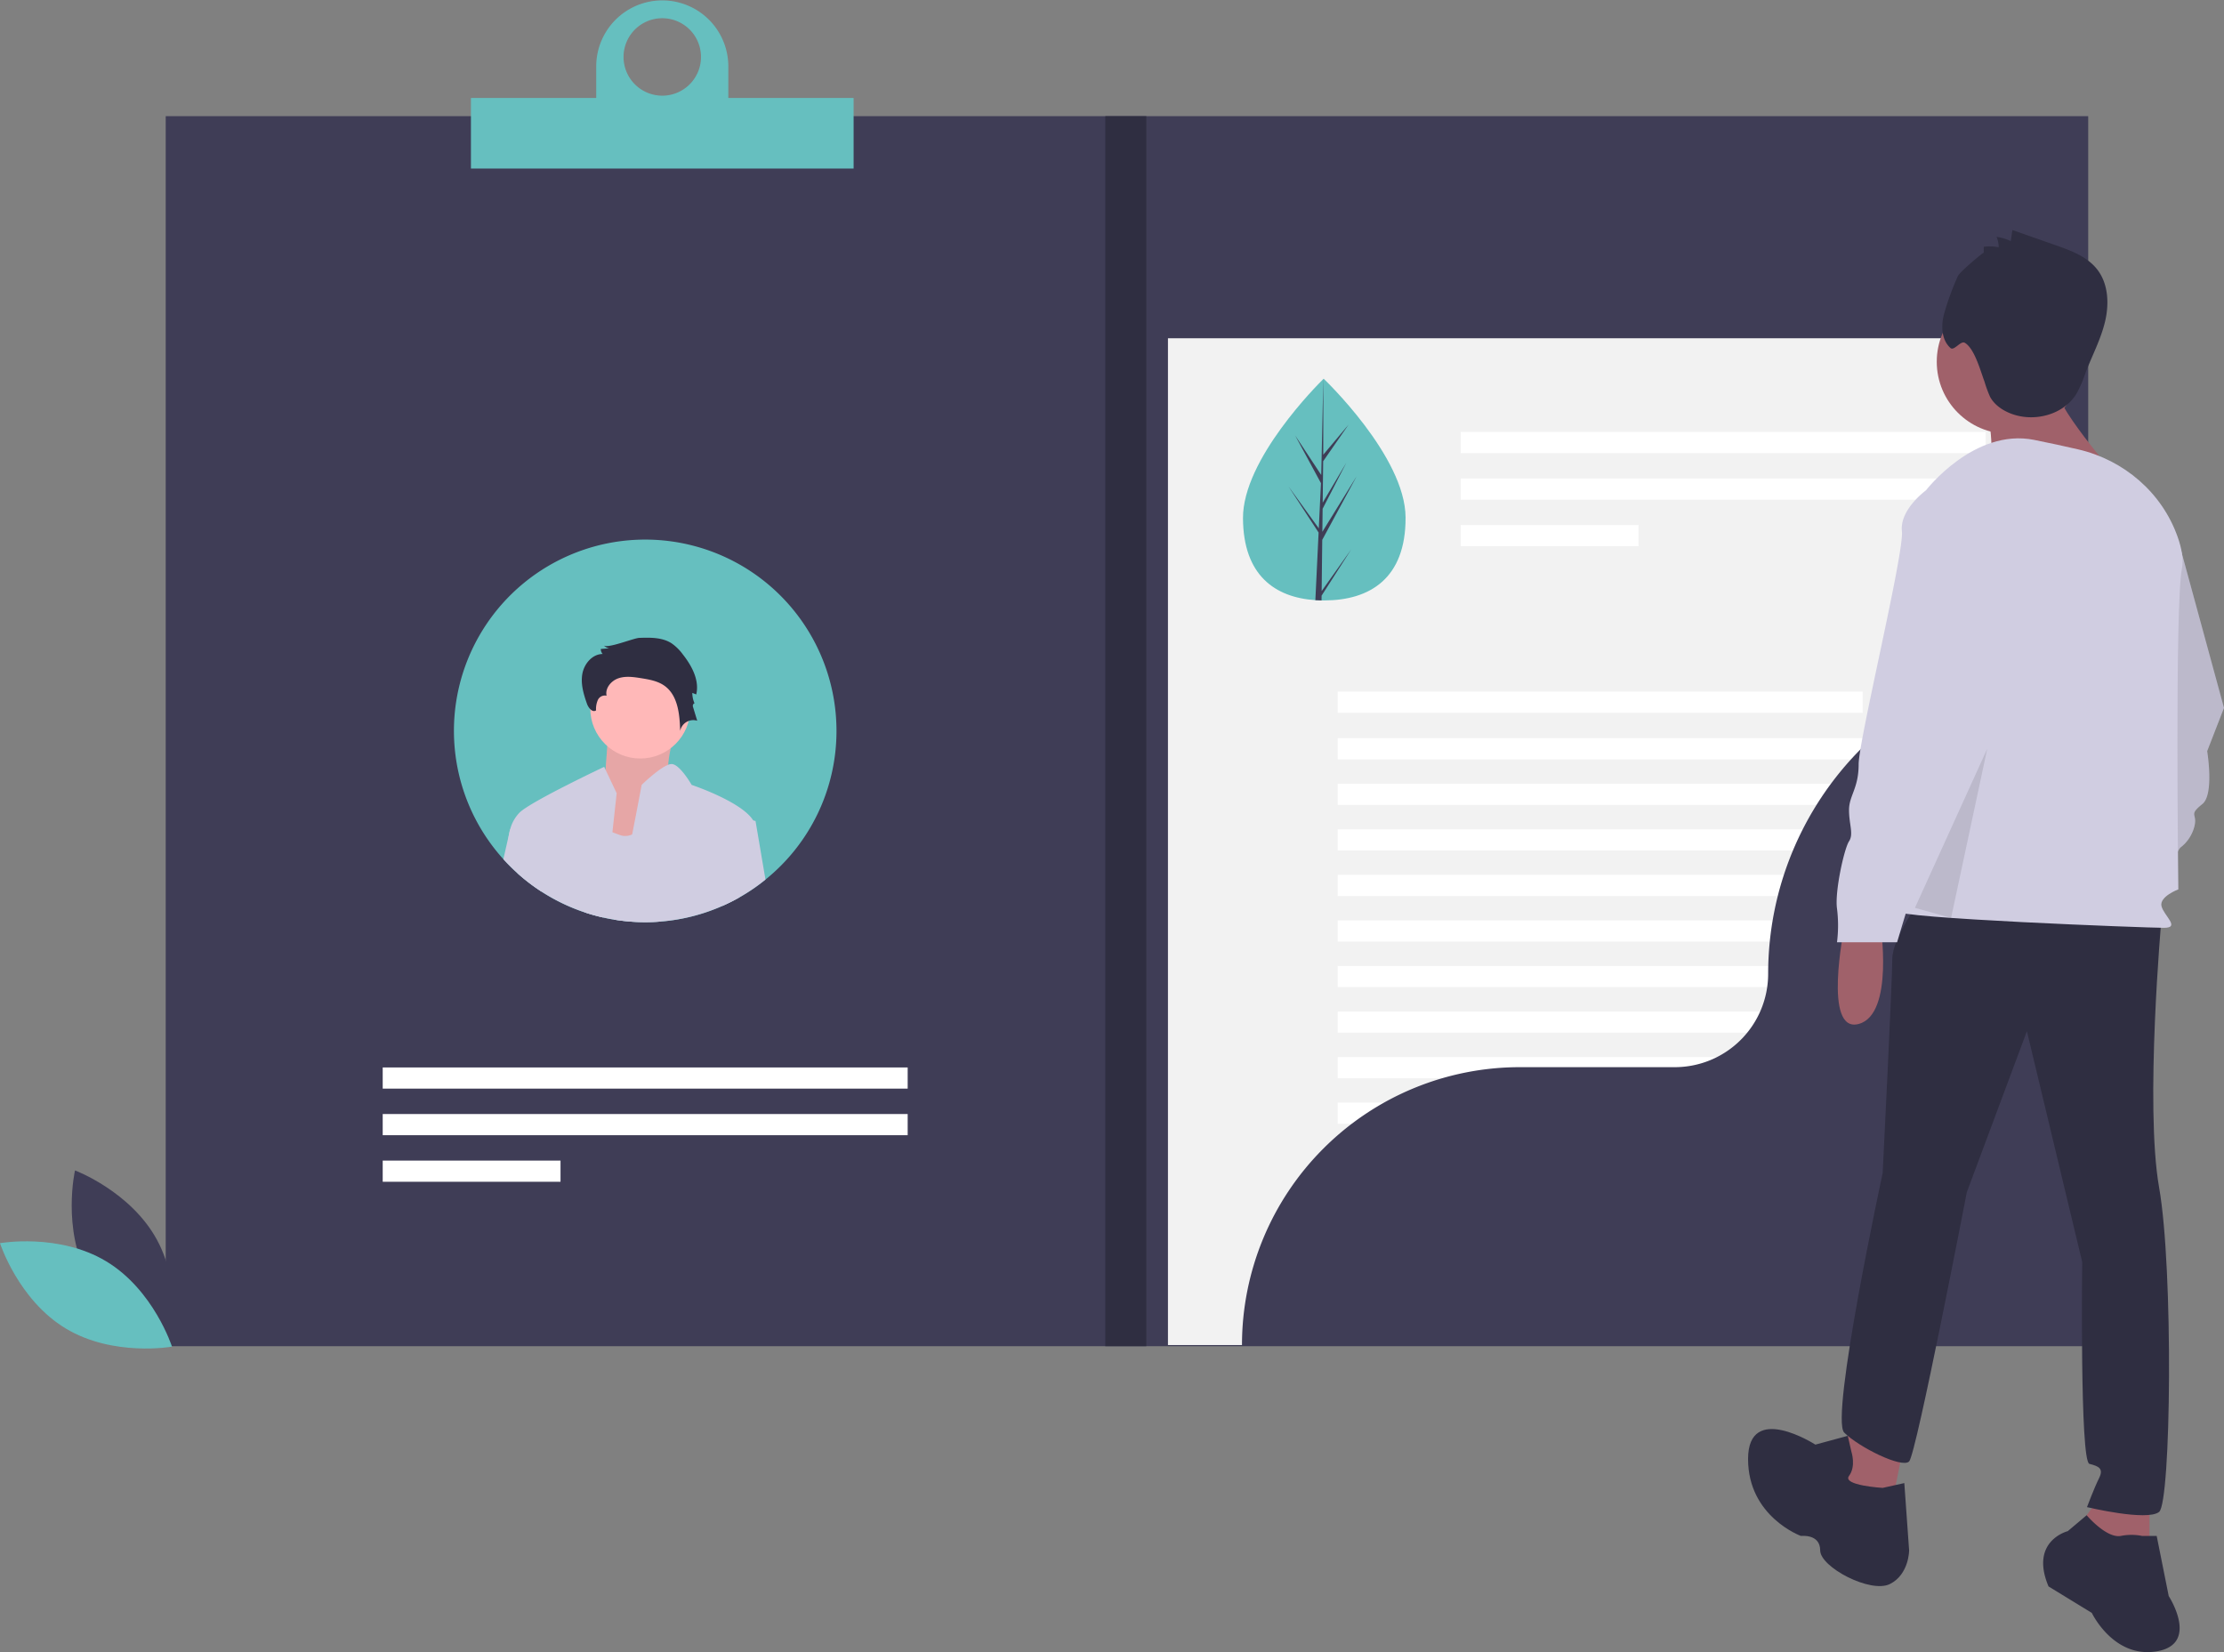 <svg id="a0b12775-6e5f-4473-9cb3-a305020561f5" data-name="Layer 1" xmlns="http://www.w3.org/2000/svg" width="925.25" height="687.323" viewBox="0 0 925.25 687.323"><rect x="0" y="0" width="925.25" height="687.323" fill="#808080" stroke="none"/><title>online_cv</title><rect x="68.941" y="48.33" width="799.809" height="511.726" fill="#3f3d56"/><rect x="485.903" y="140.725" width="360.104" height="418.857" fill="#f2f2f2"/><path d="M174.04,637.759c10.945,20.298,34.175,29.012,34.175,29.012s5.484-24.196-5.461-44.495-34.175-29.012-34.175-29.012S163.095,617.46,174.04,637.759Z" transform="translate(-137.375 -106.339)" fill="#3f3d56"/><path d="M181.563,631.081c19.761,11.889,27.371,35.503,27.371,35.503s-24.428,4.339-44.188-7.55S137.375,623.531,137.375,623.531,161.803,619.192,181.563,631.081Z" transform="translate(-137.375 -106.339)" fill="#66bfbf"/><rect x="607.702" y="179.698" width="218.403" height="8.807" fill="#fff"/><rect x="607.702" y="199.073" width="218.403" height="8.807" fill="#fff"/><rect x="607.702" y="218.447" width="73.975" height="8.807" fill="#fff"/><rect x="159.218" y="444.09" width="218.403" height="8.807" fill="#fff"/><rect x="159.218" y="463.465" width="218.403" height="8.807" fill="#fff"/><rect x="159.218" y="482.839" width="73.975" height="8.807" fill="#fff"/><rect x="556.53" y="287.729" width="218.403" height="8.807" fill="#fff"/><rect x="556.53" y="307.104" width="218.403" height="8.807" fill="#fff"/><rect x="556.53" y="326.057" width="218.403" height="8.807" fill="#fff"/><rect x="556.53" y="345.01" width="218.403" height="8.807" fill="#fff"/><rect x="556.53" y="363.962" width="218.403" height="8.807" fill="#fff"/><rect x="556.53" y="382.915" width="218.403" height="8.807" fill="#fff"/><rect x="556.53" y="401.868" width="218.403" height="8.807" fill="#fff"/><rect x="556.53" y="420.821" width="218.403" height="8.807" fill="#fff"/><rect x="556.53" y="439.774" width="218.403" height="8.807" fill="#fff"/><rect x="556.53" y="458.726" width="218.403" height="8.807" fill="#fff"/><rect x="556.53" y="477.679" width="218.403" height="8.807" fill="#fff"/><path d="M485.377,410.399a79.386,79.386,0,0,1-29.538,61.871,78.463,78.463,0,0,1-10.888,7.42,76.938,76.938,0,0,1-7.126,3.573,78.803,78.803,0,0,1-25.482,6.453q-3.241.27-6.548.265a78.642,78.642,0,0,1-13.021-1.071c-1.516-.237-3.013-.531-4.492-.872a76.559,76.559,0,0,1-7.647-2.123,79.4,79.4,0,0,1-27.927-16.243,72.431,72.431,0,0,1-5.923-5.894A79.576,79.576,0,1,1,485.377,410.399Z" transform="translate(-137.375 -106.339)" fill="#66bfbf"/><path d="M722.136,321.621c.113,25.472-14.99,34.431-33.668,34.514q-.651.003-1.295-.009-1.299-.022-2.57-.107c-16.863-1.119-30.002-10.41-30.107-34.098-.109-24.515,31.085-55.591,33.425-57.889l.004-.002c.089-.088.134-.131.134-.131S722.023,296.152,722.136,321.621Z" transform="translate(-137.375 -106.339)" fill="#66bfbf"/><path d="M687.22,352.245l12.293-17.338-12.315,19.235-.024,1.985q-1.299-.022-2.57-.107l1.22-25.488-.011-.197.023-.037.116-2.408-12.517-19.173L685.979,326.085l.033.51.921-19.257-10.731-19.822,10.846,16.438.871-39.922.004-.133.001.131L687.89,295.51l10.537-12.527-10.571,15.238-.204,17.24,9.822-16.588-9.85,19.122-.113,9.587,14.258-23.092-14.299,26.437Z" transform="translate(-137.375 -106.339)" fill="#3f3d56"/><path d="M1005.651,378.786A132.67,132.67,0,0,0,872.981,511.455v0a38.853,38.853,0,0,1-38.853,38.853H769.688a115.612,115.612,0,0,0-115.612,115.612v0h351.575V378.786Z" transform="translate(-137.375 -106.339)" fill="#3f3d56"/><rect x="459.843" y="48.33" width="17.058" height="511.726" fill="#2f2e41"/><path d="M440.383,147.087v-13.267a27.482,27.482,0,0,0-54.963,0v13.267H333.3v29.377H492.504V147.087Zm-27.482-33.167a16.11,16.11,0,1,1-16.11,16.11A16.11,16.11,0,0,1,412.902,113.92Z" transform="translate(-137.375 -106.339)" fill="#66bfbf"/><path d="M419.926,405.147s-7.916,22.529-3.044,25.995-16.44,31.772-16.44,31.772l-25.574-6.932,14.005-23.684s1.827-23.684,1.827-27.15S419.926,405.147,419.926,405.147Z" transform="translate(-137.375 -106.339)" fill="#ffb8b8"/><path d="M419.926,405.147s-7.916,22.529-3.044,25.995-16.44,31.772-16.44,31.772l-25.574-6.932,14.005-23.684s1.827-23.684,1.827-27.15S419.926,405.147,419.926,405.147Z" transform="translate(-137.375 -106.339)" opacity="0.1"/><circle cx="266.376" cy="294.765" r="20.796" fill="#ffb8b8"/><path d="M388.282,488.039a76.559,76.559,0,0,1-7.647-2.123l3.98-27.292,1.232-8.415,6.311,2.369c.853.313,1.82.682,2.928,1.09a6.657,6.657,0,0,0,5.288-.189c6.103-2.796,9.732-13.674,9.732-13.674s.246,3.051.569,8.216c.578,9.069,1.412,24.667,1.668,41.696q-3.241.27-6.548.265a78.642,78.642,0,0,1-13.021-1.071C391.258,488.674,389.76,488.38,388.282,488.039Z" transform="translate(-137.375 -106.339)" fill="#d0cde1"/><path d="M393.93,436.345l-1.772,16.233-.862,7.856L388.282,488.039a76.559,76.559,0,0,1-7.647-2.123,79.4,79.4,0,0,1-27.927-16.243l-3.838-13.693a16.195,16.195,0,0,1,.246-2.435.035.035,0,0,1,.009-.028,17.22,17.22,0,0,1,.474-2.123.073.073,0,0,0,.009-.028,15.732,15.732,0,0,1,3.885-6.937c4.625-4.624,35.233-19.067,35.233-19.067l.578,1.213Z" transform="translate(-137.375 -106.339)" fill="#d0cde1"/><path d="M403.308,371.713c4.61-.165,9.544-.246,13.431,2.238a19.663,19.663,0,0,1,4.642,4.544c3.786,4.786,7.057,10.808,5.651,16.746l-1.633-.637a10.695,10.695,0,0,0,1.032,4.582c-.23-.669-1.0.412-.794,1.089l1.799,5.903a5.557,5.557,0,0,0-7.087,4.229c-.206-6.856-.917-14.717-6.478-18.732-2.805-2.024-6.354-2.642-9.769-3.191-3.151-.506-6.453-.989-9.471.048s-5.587,4.123-4.903,7.24a3.225,3.225,0,0,0-3.635,1.792,9.41,9.41,0,0,0-.744,4.308c-1.483,1.048-3.171-1.033-3.776-2.746-1.419-4.02-2.68-8.3-1.916-12.494s4.182-8.202,8.445-8.216a2.96,2.96,0,0,1-.77-2.084l3.514-.297a3.884,3.884,0,0,1-2.321-1.224C389.934,376.362,401.027,371.795,403.308,371.713Z" transform="translate(-137.375 -106.339)" fill="#2f2e41"/><path d="M451.698,451.365c-.54,4.331-3.629,16.565-6.747,28.325a76.938,76.938,0,0,1-7.126,3.573,78.803,78.803,0,0,1-25.482,6.453q-3.241.27-6.548.265a78.642,78.642,0,0,1-13.021-1.071c1.611-6.217,3.781-16.461,5.809-26.496.616-3.032,1.222-6.055,1.791-8.936,2.227-11.353,3.952-20.602,3.952-20.602s6.918-6.785,11.021-8.358a3.556,3.556,0,0,1,1.772-.294c3.383.559,8.008,8.652,8.008,8.652s20.753,6.918,25.605,14.774A5.748,5.748,0,0,1,451.698,451.365Z" transform="translate(-137.375 -106.339)" fill="#d0cde1"/><path d="M363.89,451.365l-1.213,25.927a78.773,78.773,0,0,1-9.969-7.619,72.431,72.431,0,0,1-5.923-5.894c.995-4.369,1.829-8.045,2.331-10.235a.035.035,0,0,1,.009-.028c.265-1.213.436-1.962.474-2.123a.073.073,0,0,0,.009-.028Z" transform="translate(-137.375 -106.339)" fill="#d0cde1"/><path d="M455.839,472.27a78.463,78.463,0,0,1-10.888,7.42,76.938,76.938,0,0,1-7.126,3.573l-2.303-13.419,2.312-25.416,12.897,3.222.967.246Z" transform="translate(-137.375 -106.339)" fill="#d0cde1"/><path d="M1002.625,516.84s-9,44,6,40,9-42,9-42Z" transform="translate(-137.375 -106.339)" fill="#a0616a"/><path d="M1044.625,334.84h-10s-11,8-10,17-18,87-18,97-4,13-4,19,2,10,0,13-6,21-5,28a56.394,56.394,0,0,1,0,14h25s18-61,22-64,6-8,6-11-2-3,3-7,2-22,2-22l7-18Z" transform="translate(-137.375 -106.339)" fill="#d0cde1"/><path d="M1044.625,334.84h-10s-11,8-10,17-18,87-18,97-4,13-4,19,2,10,0,13-6,21-5,28a56.394,56.394,0,0,1,0,14h25s18-61,22-64,6-8,6-11-2-3,3-7,2-22,2-22l7-18Z" transform="translate(-137.375 -106.339)" opacity="0.1"/><path d="M904.625,492.34s-9,44,6,40,9-42,9-42Z" transform="translate(-137.375 -106.339)" fill="#a0616a"/><polygon points="770.25 591.001 764.25 616.001 786.25 630.001 792.25 600.001 770.25 591.001" fill="#a0616a"/><polygon points="874.25 622.001 863.25 637.001 876.25 652.001 894.25 652.001 894.25 622.001 874.25 622.001" fill="#a0616a"/><path d="M1034.625,745.34h-6a22.578,22.578,0,0,0-9,0c-6,1-14.142-8.625-14.142-8.625l-7.858,6.625s-16,4-8,23l18,11s9,19,27,16,5-23,5-23Z" transform="translate(-137.375 -106.339)" fill="#2f2e41"/><path d="M907.625,710.34l-1.521-6.662L892.625,707.34s-28-18-28,6,22,32,22,32,8-1,8,6,21,18,29,14,8-14,8-14l-2-28-9,2s-17-1-14-5S907.625,710.34,907.625,710.34Z" transform="translate(-137.375 -106.339)" fill="#2f2e41"/><path d="M936.625,480.34s-12,16-12,25-4,89-4,89-22,102-16,108,24,15,27,12,24-112,24-112l25-67,23,96s-1,83,3,84,6,2,4,6-5,12-5,12,25,6,30,2,6-101,0-135,1-112,1-112Z" transform="translate(-137.375 -106.339)" fill="#2f2e41"/><circle cx="835.75" cy="150.501" r="30" fill="#a0616a"/><path d="M964.125,275.84s4,21,0,27,54,2,54,2-28-32-25-38S964.125,275.84,964.125,275.84Z" transform="translate(-137.375 -106.339)" fill="#a0616a"/><path d="M938.625,310.34s20-26,45-21c6.749,1.35,12.916,2.7,18.322,3.951,19.049,4.41,34.889,17.986,41.397,36.424,1.688,4.781,2.531,9.375,1.781,13.125-3,15-1.5,133.5-1.5,133.5s-8,3-7,7,8,9,1,9-113-4-111-7S938.625,310.34,938.625,310.34Z" transform="translate(-137.375 -106.339)" fill="#d0cde1"/><path d="M948.625,310.34h-10s-11,8-10,17-18,87-18,97-4,13-4,19,2,10,0,13-6,21-5,28a56.394,56.394,0,0,1,0,14h25s18-61,22-64,6-8,6-11-2-3,3-7,2-22,2-22l7-18Z" transform="translate(-137.375 -106.339)" fill="#d0cde1"/><polygon points="796.671 377.682 826.75 311.501 811.711 381.885 796.671 377.682" opacity="0.1"/><path d="M962.659,211.473l.016-2.476a19.304,19.304,0,0,1,6.206.218,10.079,10.079,0,0,0-.908-4.335,19.621,19.621,0,0,1,5.934,1.766l.689-4.598,17.911,6.277c6.429,2.253,13.224,4.762,17.397,10.148,4.652,6.004,4.989,14.405,3.204,21.787s-5.418,14.165-8.129,21.26a50.281,50.281,0,0,1-3.805,8.746c-5.414,8.727-17.636,11.841-27.213,8.133-3.534-1.368-6.872-3.65-8.663-6.99a51.875,51.875,0,0,1-2.335-6.376c-1.664-4.409-4.095-13.633-8.135-16.059-1.778-1.068-4.489,3.517-6.024,2.122-3.945-3.583-3.969-9.845-2.407-14.941a110.34,110.34,0,0,1,5.503-14.941C952.843,219.262,962.661,211.176,962.659,211.473Z" transform="translate(-137.375 -106.339)" fill="#2f2e41"/></svg>